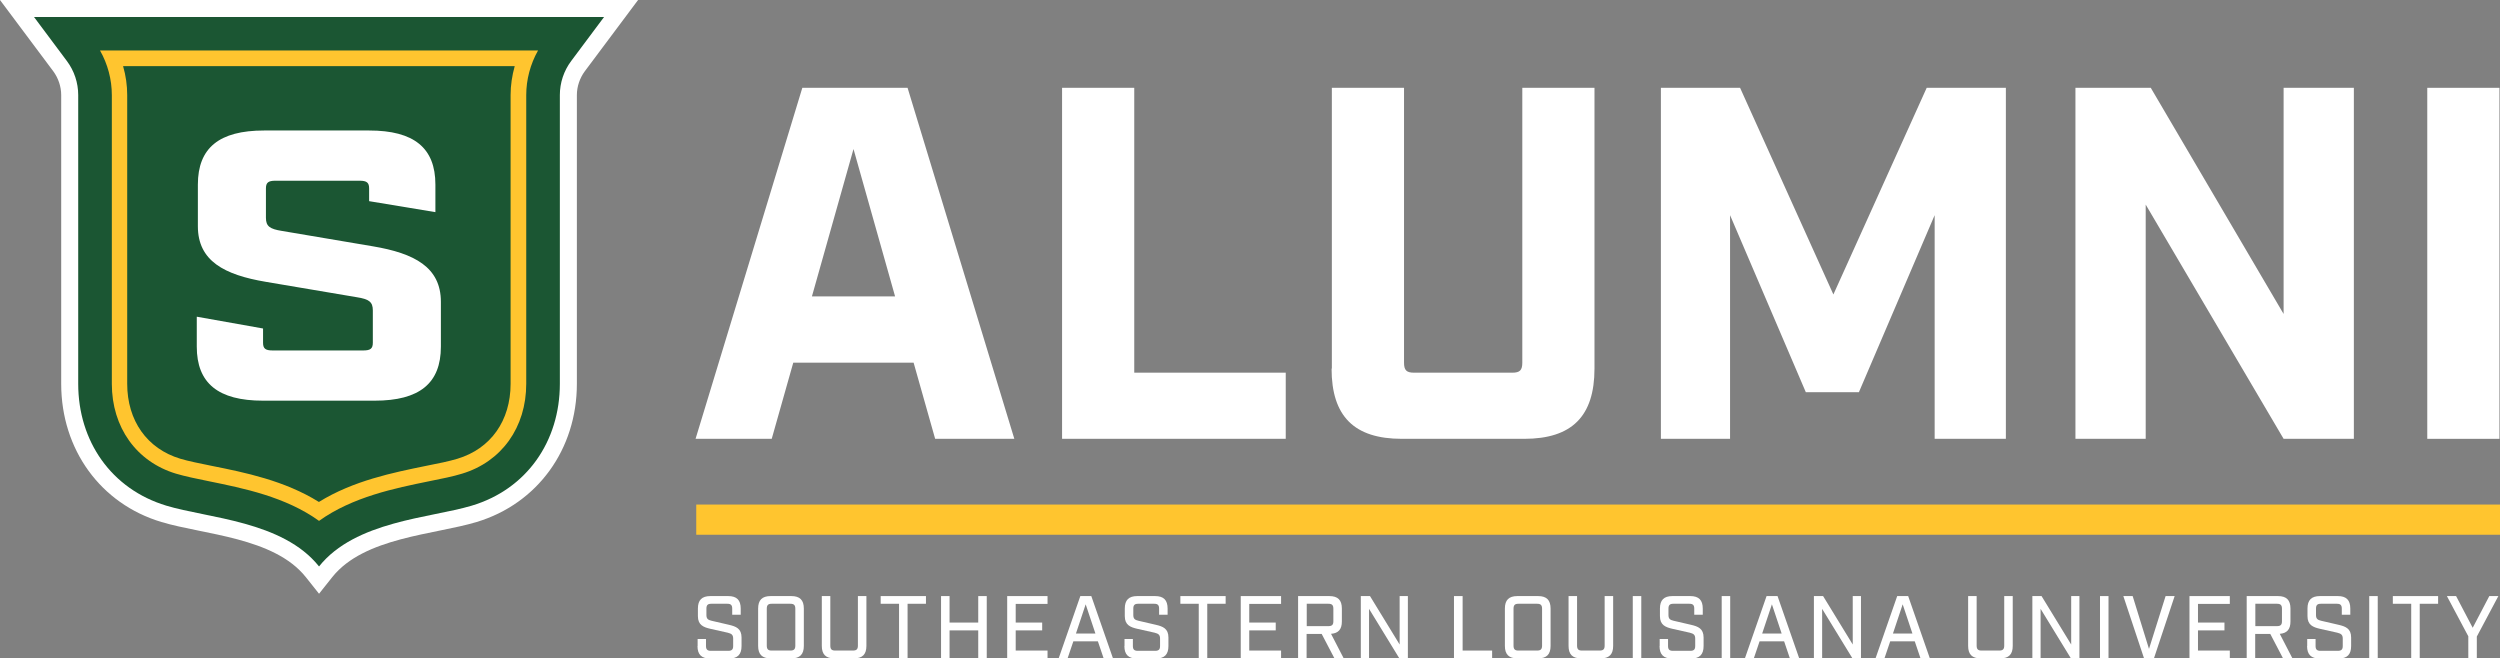 <?xml version="1.0" encoding="UTF-8"?>
<svg xmlns="http://www.w3.org/2000/svg" id="Layer_1" data-name="Layer 1" viewBox="0 0 182.19 47.98">
  <rect x="0" y="0" width="182.19" height="47.98" fill="#808080" stroke="none"/>
  <defs>
    <style>
      .cls-1 {
        fill: #1b5633;
      }

      .cls-1, .cls-2, .cls-3 {
        stroke-width: 0px;
      }

      .cls-2 {
        fill: #ffc52f;
      }

      .cls-4 {
        isolation: isolate;
      }

      .cls-3 {
        fill: #fff;
      }
    </style>
  </defs>
  <rect class="cls-2" x="50.74" y="36.77" width="131.45" height="2.2"></rect>
  <g class="cls-4">
    <g class="cls-4">
      <path class="cls-3" d="M66.58,26.43h-8.77l-1.57,5.55h-5.55l7.78-25.58h7.67l7.78,25.58h-5.77l-1.57-5.55ZM65.23,21.6l-3.03-10.74-3.03,10.74h6.07Z"></path>
      <path class="cls-3" d="M77.4,6.4h5.26v20.76h11.04v4.82h-16.3V6.4Z"></path>
    </g>
  </g>
  <g class="cls-4">
    <g class="cls-4">
      <path class="cls-3" d="M97.06,26.86V6.4h5.26v20.03c0,.55.18.73.73.73h7.16c.55,0,.73-.18.73-.73V6.4h5.26v20.46c0,3.47-1.64,5.12-5.12,5.12h-8.92c-3.47,0-5.12-1.64-5.12-5.12Z"></path>
      <path class="cls-3" d="M121.04,6.4h5.77l6.8,15.06,6.8-15.06h5.77v25.58h-5.19V15.68l-5.52,12.9h-3.87l-5.52-12.9v16.3h-5.04V6.4Z"></path>
      <path class="cls-3" d="M151.26,6.4h5.48l9.68,16.48V6.4h5.12v25.58h-5.12l-10.05-17.07v17.07h-5.12V6.4Z"></path>
    </g>
  </g>
  <g class="cls-4">
    <g class="cls-4">
      <path class="cls-3" d="M176.89,6.4h5.26v25.58h-5.26V6.4Z"></path>
    </g>
  </g>
  <g class="cls-4">
    <g class="cls-4">
      <path class="cls-3" d="M50.84,47.07v-.5h.61v.51c0,.25.1.35.36.35h1.26c.26,0,.36-.1.36-.35v-.54c0-.28-.12-.36-.39-.43l-1.25-.28c-.53-.12-.93-.28-.93-.93v-.55c0-.62.29-.91.91-.91h1.3c.62,0,.91.29.91.91v.45h-.62v-.45c0-.25-.1-.35-.35-.35h-1.18c-.25,0-.35.1-.35.35v.47c0,.28.12.36.38.42l1.25.29c.53.12.93.28.93.93v.62c0,.62-.29.91-.91.91h-1.39c-.62,0-.91-.29-.91-.91Z"></path>
      <path class="cls-3" d="M55.25,47.07v-2.72c0-.62.29-.91.91-.91h1.51c.62,0,.91.29.91.91v2.72c0,.62-.29.91-.91.91h-1.51c-.62,0-.91-.29-.91-.91ZM57.6,47.41c.26,0,.36-.1.36-.36v-2.69c0-.26-.1-.36-.36-.36h-1.37c-.25,0-.35.1-.35.36v2.69c0,.26.1.36.35.36h1.37Z"></path>
      <path class="cls-3" d="M59.89,47.07v-3.63h.62v3.61c0,.26.1.36.35.36h1.3c.26,0,.36-.1.36-.36v-3.61h.62v3.63c0,.62-.29.91-.91.91h-1.43c-.62,0-.91-.29-.91-.91Z"></path>
      <path class="cls-3" d="M65.52,44h-1.34v-.56h3.3v.56h-1.34v3.98h-.62v-3.98Z"></path>
      <path class="cls-3" d="M68.58,43.44h.62v1.93h2.09v-1.93h.62v4.54h-.62v-2.04h-2.09v2.04h-.62v-4.54Z"></path>
      <path class="cls-3" d="M73.4,43.44h2.94v.57h-2.32v1.36h1.93v.57h-1.93v1.47h2.32v.57h-2.94v-4.54Z"></path>
      <path class="cls-3" d="M80.02,46.74h-1.8l-.42,1.24h-.65l1.58-4.54h.8l1.58,4.54h-.68l-.42-1.24ZM79.83,46.17l-.71-2.13-.71,2.13h1.42Z"></path>
    </g>
  </g>
  <g class="cls-4">
    <g class="cls-4">
      <path class="cls-3" d="M81.95,47.07v-.5h.61v.51c0,.25.1.35.36.35h1.26c.26,0,.36-.1.36-.35v-.54c0-.28-.12-.36-.39-.43l-1.25-.28c-.53-.12-.93-.28-.93-.93v-.55c0-.62.29-.91.91-.91h1.3c.62,0,.91.29.91.91v.45h-.62v-.45c0-.25-.1-.35-.35-.35h-1.18c-.25,0-.35.1-.35.35v.47c0,.28.12.36.38.42l1.25.29c.53.12.93.28.93.93v.62c0,.62-.29.91-.91.91h-1.39c-.62,0-.91-.29-.91-.91Z"></path>
    </g>
  </g>
  <g class="cls-4">
    <g class="cls-4">
      <path class="cls-3" d="M87.36,44h-1.34v-.56h3.3v.56h-1.34v3.98h-.62v-3.98Z"></path>
      <path class="cls-3" d="M90.42,43.44h2.94v.57h-2.32v1.36h1.93v.57h-1.93v1.47h2.32v.57h-2.94v-4.54Z"></path>
      <path class="cls-3" d="M97.93,47.98h-.68l-.93-1.78h-1.1v1.78h-.62v-4.54h2.28c.62,0,.91.29.91.91v.94c0,.57-.25.86-.79.9l.93,1.8ZM96.81,45.63c.26,0,.36-.1.36-.35v-.92c0-.26-.1-.36-.36-.36h-1.58v1.63h1.58Z"></path>
      <path class="cls-3" d="M99.17,43.44h.67l2.16,3.53v-3.53h.6v4.54h-.62l-2.21-3.61v3.61h-.6v-4.54Z"></path>
      <path class="cls-3" d="M105.97,43.44h.62v3.97h2.15v.57h-2.78v-4.54Z"></path>
    </g>
  </g>
  <g class="cls-4">
    <g class="cls-4">
      <path class="cls-3" d="M109.67,47.07v-2.72c0-.62.29-.91.91-.91h1.51c.62,0,.91.29.91.91v2.72c0,.62-.29.91-.91.91h-1.51c-.62,0-.91-.29-.91-.91ZM112.02,47.41c.26,0,.36-.1.36-.36v-2.69c0-.26-.1-.36-.36-.36h-1.37c-.25,0-.35.1-.35.36v2.69c0,.26.1.36.35.36h1.37Z"></path>
      <path class="cls-3" d="M114.31,47.07v-3.63h.62v3.61c0,.26.1.36.35.36h1.3c.26,0,.36-.1.36-.36v-3.61h.62v3.63c0,.62-.29.91-.91.91h-1.43c-.62,0-.91-.29-.91-.91Z"></path>
      <path class="cls-3" d="M118.99,43.44h.62v4.54h-.62v-4.54Z"></path>
      <path class="cls-3" d="M120.95,47.07v-.5h.61v.51c0,.25.1.35.36.35h1.26c.26,0,.36-.1.36-.35v-.54c0-.28-.12-.36-.39-.43l-1.25-.28c-.53-.12-.93-.28-.93-.93v-.55c0-.62.29-.91.91-.91h1.3c.62,0,.91.29.91.91v.45h-.62v-.45c0-.25-.1-.35-.35-.35h-1.18c-.25,0-.35.1-.35.35v.47c0,.28.12.36.38.42l1.25.29c.53.12.93.28.93.93v.62c0,.62-.29.91-.91.91h-1.39c-.62,0-.91-.29-.91-.91Z"></path>
      <path class="cls-3" d="M125.47,43.44h.62v4.54h-.62v-4.54Z"></path>
      <path class="cls-3" d="M130.03,46.74h-1.8l-.42,1.24h-.65l1.58-4.54h.8l1.58,4.54h-.68l-.42-1.24ZM129.84,46.17l-.71-2.13-.71,2.13h1.42Z"></path>
      <path class="cls-3" d="M132.19,43.44h.67l2.16,3.53v-3.53h.6v4.54h-.62l-2.21-3.61v3.61h-.6v-4.54Z"></path>
      <path class="cls-3" d="M139.55,46.74h-1.8l-.42,1.24h-.65l1.58-4.54h.8l1.58,4.54h-.68l-.42-1.24ZM139.37,46.17l-.71-2.13-.71,2.13h1.42Z"></path>
    </g>
  </g>
  <g class="cls-4">
    <g class="cls-4">
      <path class="cls-3" d="M143.43,47.07v-3.63h.62v3.61c0,.26.1.36.35.36h1.3c.26,0,.36-.1.36-.36v-3.61h.62v3.63c0,.62-.29.91-.91.91h-1.43c-.62,0-.91-.29-.91-.91Z"></path>
      <path class="cls-3" d="M148.11,43.44h.67l2.16,3.53v-3.53h.6v4.54h-.62l-2.21-3.61v3.61h-.6v-4.54Z"></path>
      <path class="cls-3" d="M153.04,43.44h.62v4.54h-.62v-4.54Z"></path>
      <path class="cls-3" d="M154.74,43.44h.68l1.19,3.85,1.21-3.85h.66l-1.51,4.54h-.72l-1.51-4.54Z"></path>
      <path class="cls-3" d="M159.56,43.44h2.94v.57h-2.32v1.36h1.93v.57h-1.93v1.47h2.32v.57h-2.94v-4.54Z"></path>
      <path class="cls-3" d="M167.06,47.98h-.68l-.93-1.78h-1.1v1.78h-.62v-4.54h2.28c.62,0,.91.29.91.91v.94c0,.57-.25.86-.78.9l.93,1.8ZM165.94,45.63c.26,0,.36-.1.36-.35v-.92c0-.26-.1-.36-.36-.36h-1.58v1.63h1.58Z"></path>
      <path class="cls-3" d="M168.14,47.07v-.5h.61v.51c0,.25.1.35.36.35h1.26c.26,0,.36-.1.36-.35v-.54c0-.28-.12-.36-.39-.43l-1.25-.28c-.53-.12-.93-.28-.93-.93v-.55c0-.62.29-.91.91-.91h1.3c.62,0,.91.29.91.91v.45h-.62v-.45c0-.25-.1-.35-.35-.35h-1.18c-.25,0-.35.1-.35.35v.47c0,.28.12.36.38.42l1.25.29c.53.12.93.28.93.93v.62c0,.62-.29.91-.91.91h-1.39c-.62,0-.91-.29-.91-.91Z"></path>
      <path class="cls-3" d="M172.66,43.44h.62v4.54h-.62v-4.54Z"></path>
      <path class="cls-3" d="M175.72,44h-1.34v-.56h3.3v.56h-1.34v3.98h-.62v-3.98Z"></path>
    </g>
  </g>
  <g class="cls-4">
    <g class="cls-4">
      <path class="cls-3" d="M179.89,46.39l-1.57-2.95h.67l1.21,2.31,1.21-2.31h.66l-1.57,2.95v1.59h-.62v-1.59Z"></path>
    </g>
  </g>
  <path class="cls-3" d="M0,0l3.88,5.19c.37.5.58,1.12.58,1.74v21.04c0,4.78,2.86,8.74,7.3,10.07,3.08.93,8.2,1.11,10.52,4.01l.97,1.22.97-1.22c2.32-2.9,7.44-3.08,10.52-4.01,4.43-1.34,7.3-5.29,7.3-10.07V6.93c0-.62.21-1.24.58-1.74l3.88-5.19S0,0,0,0Z"></path>
  <path class="cls-1" d="M44.02,1.24l-2.39,3.2c-.54.72-.83,1.59-.83,2.49v21.04c0,4.19-2.41,7.68-6.42,8.88-3.03.91-8.48,1.11-11.13,4.43h0c-2.65-3.32-8.1-3.51-11.13-4.43-4.01-1.21-6.42-4.7-6.42-8.88V6.93c0-.9-.29-1.77-.83-2.49L2.48,1.24h41.54Z"></path>
  <path class="cls-2" d="M12.83,34.52c.64.19,1.49.37,2.39.55,2.5.51,5.59,1.13,8.03,2.89,2.44-1.75,5.53-2.38,8.03-2.89.9-.18,1.75-.35,2.39-.55,2.89-.87,4.68-3.38,4.68-6.55V6.93c0-1.13.3-2.26.86-3.25H7.29c.56.99.86,2.11.86,3.25v21.04c0,3.17,1.79,5.68,4.68,6.55h0ZM37.51,4.82c-.19.68-.3,1.39-.3,2.11v21.04c0,2.69-1.45,4.73-3.87,5.46-.59.18-1.41.35-2.29.52-2.4.49-5.31,1.08-7.81,2.63-2.5-1.56-5.41-2.15-7.81-2.63-.87-.18-1.7-.34-2.29-.52-2.42-.73-3.87-2.77-3.87-5.46V6.93c0-.71-.1-1.42-.3-2.11h28.54Z"></path>
  <path class="cls-3" d="M26.9,13.73c0-.42-.17-.56-.69-.56h-6.14c-.52,0-.69.14-.69.56v2.14c0,.62.28.82,1.17.96l6.62,1.12c3.03.51,4.96,1.52,4.96,4.05v3.26c0,2.67-1.55,3.94-4.83,3.94h-8.13c-3.27,0-4.83-1.27-4.83-3.94v-2.18l4.83.86v1.04c0,.42.17.56.69.56h6.62c.52,0,.69-.14.69-.56v-2.36c0-.62-.28-.82-1.17-.96l-6.62-1.12c-3.03-.51-4.96-1.52-4.96-4.05v-3.04c0-2.67,1.55-3.94,4.83-3.94h7.65c3.27,0,4.83,1.27,4.83,3.94v2.01l-4.83-.8v-.93h0Z"></path>
</svg>
